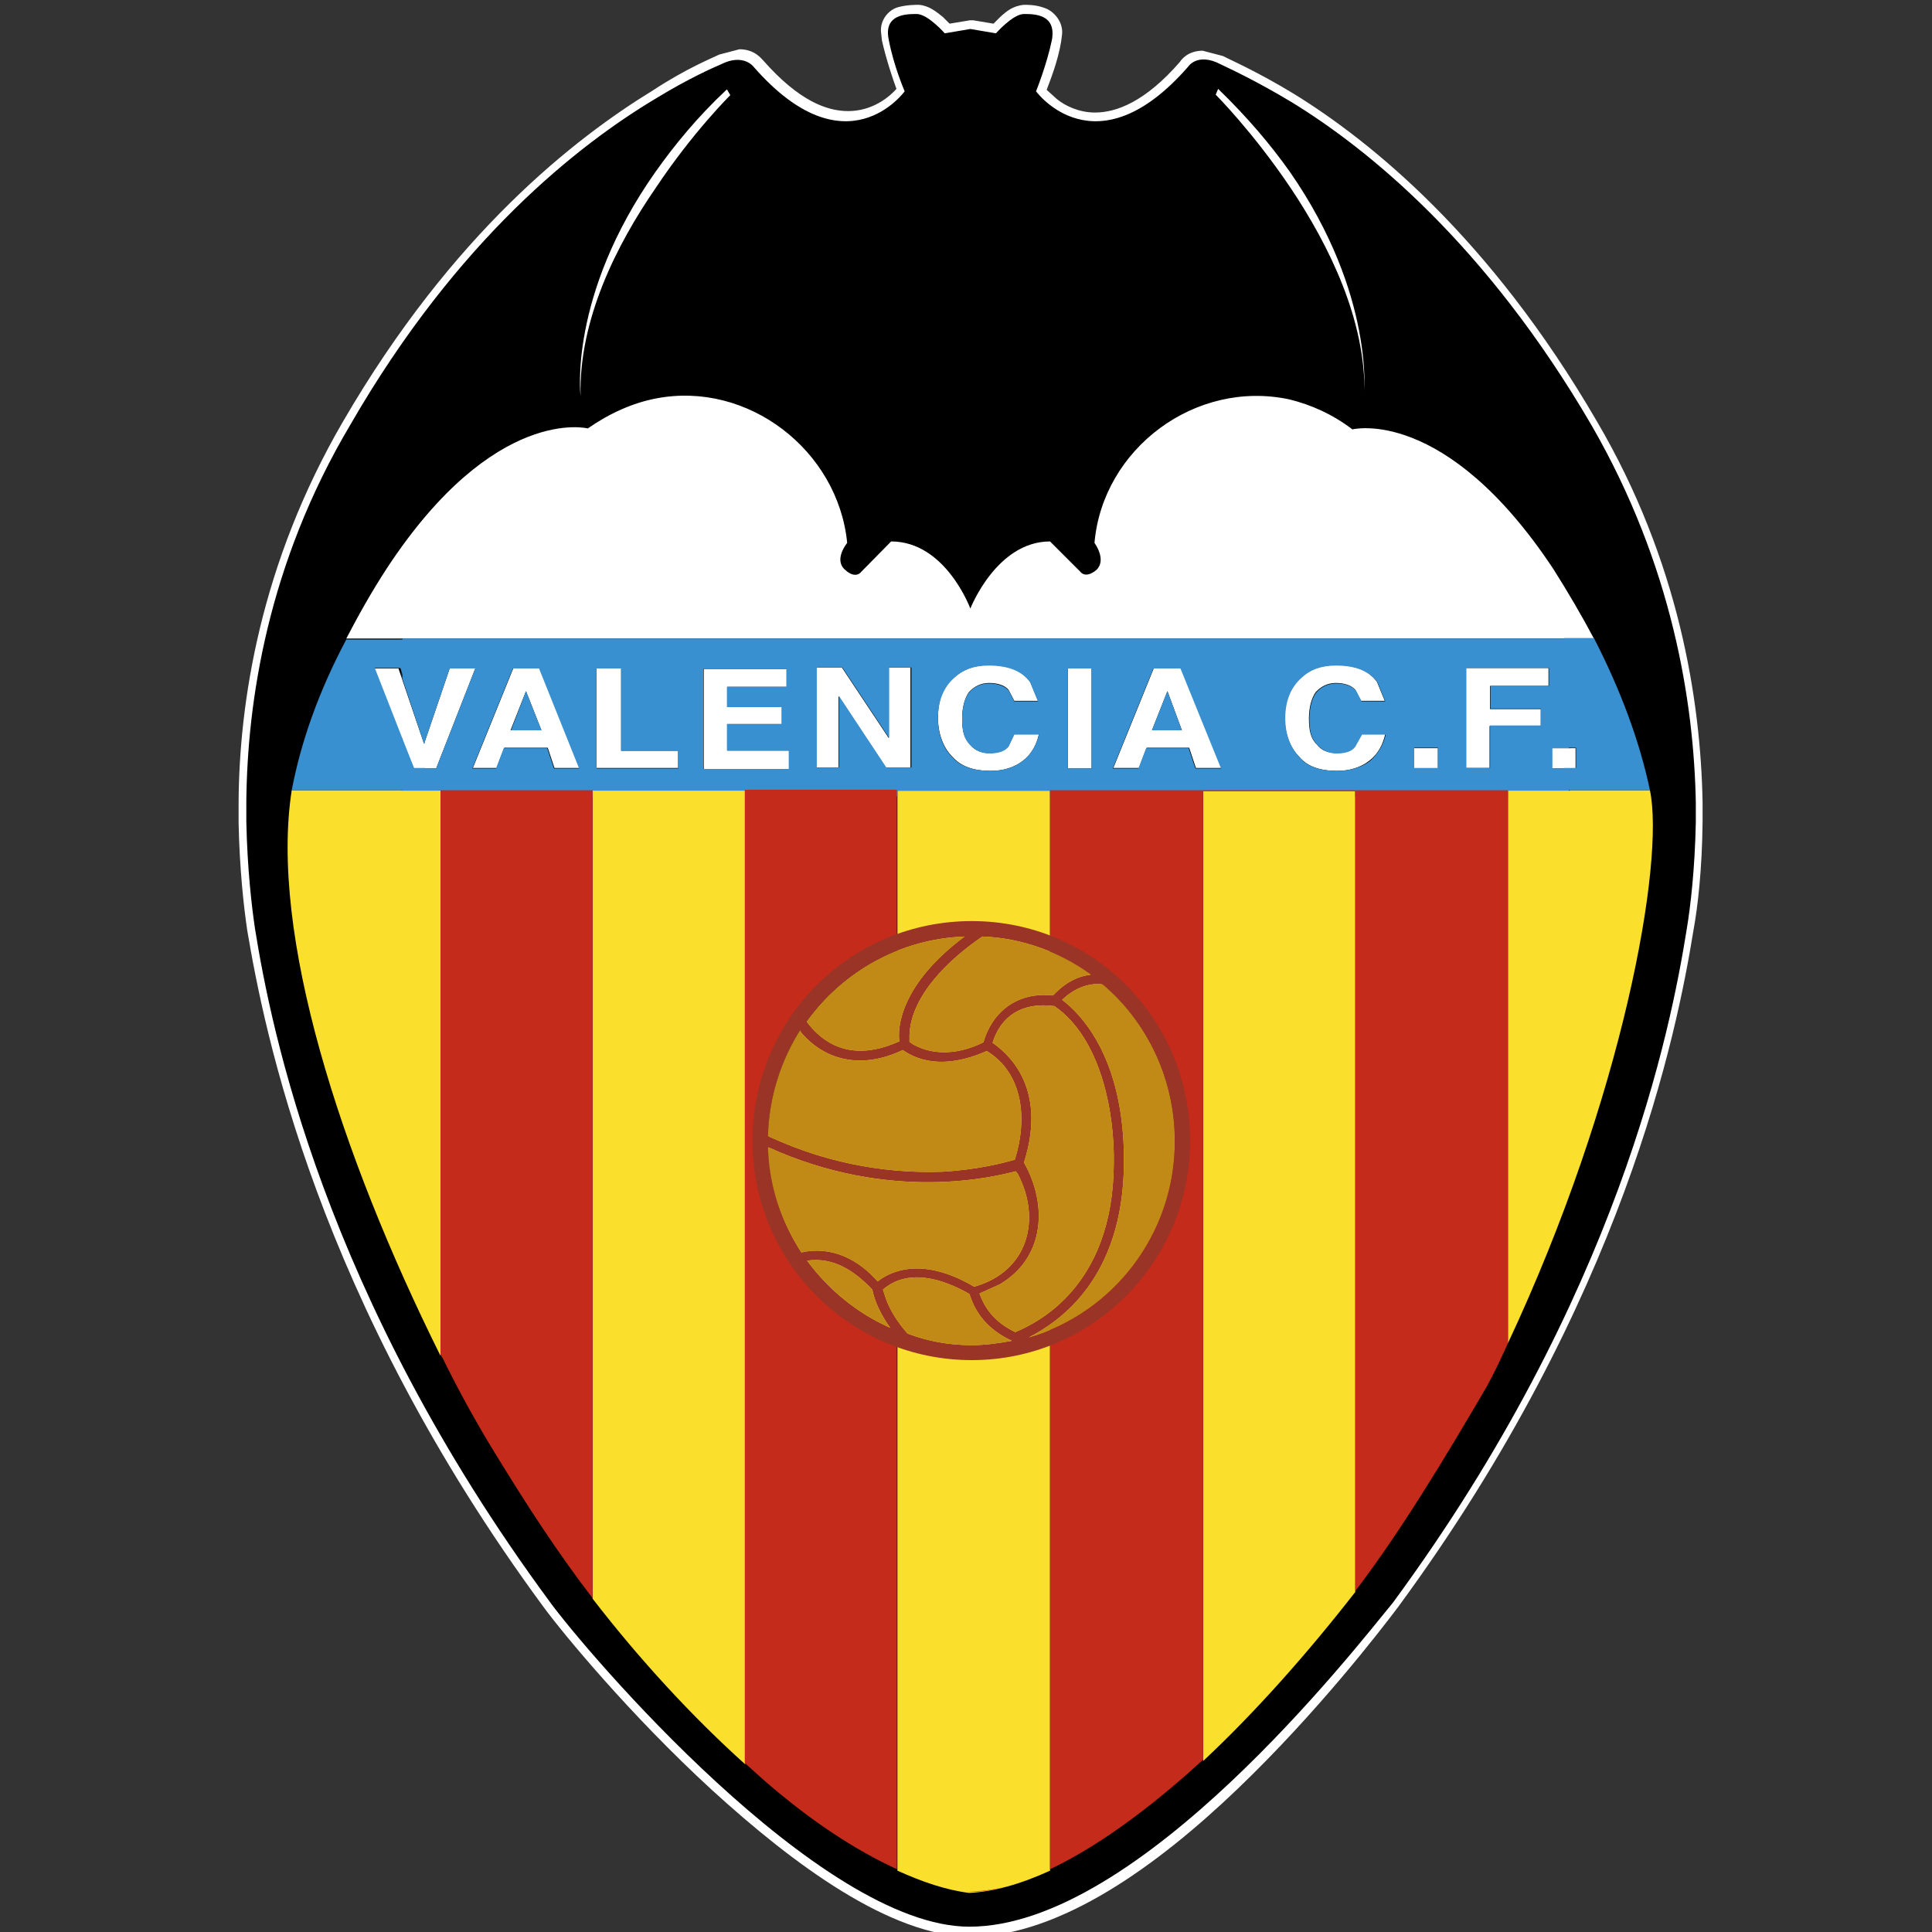 <?xml version="1.0" encoding="utf-8"?>
<!-- Generator: Adobe Illustrator 22.0.1, SVG Export Plug-In . SVG Version: 6.00 Build 0)  -->
<svg version="1.2" baseProfile="tiny" id="Capa_1" xmlns="http://www.w3.org/2000/svg" xmlns:xlink="http://www.w3.org/1999/xlink"
	 x="0px" y="0px" viewBox="0 0 400 400" xml:space="preserve">
<rect x="0" y="0" width="400" height="400" fill="#333333" stroke="none"/>
<rect x="1.3" y="1.5" fill="none" width="398.8" height="398.8"/>
<g>
	<path fill="#FFFFFF" d="M200.7,398.9c-30.9,0-79.5-57.1-86.9-67.3c-46.8-63.5-57.7-118.7-61-139.3c-0.7-4.7-1.6-12.5-1.8-22.2v-4.2
		c0.2-20.6,4.4-49.1,21.5-77.9c22.3-38.7,47.6-58.2,63.1-67.5c7.2-4.4,12.1-6.5,13.7-7.2c4.6-2.3,6.7,0.5,6.7,0.5
		c19.2,22,31.3,5.1,31.3,5.1s-2.3-5.3-3.3-10.7c-1.1-5.3,3.7-5.3,5.8-5.3c2.3,0,5.8,4,5.8,4l5.3-0.9l5.3,0.9c0,0,3.5-4,5.8-4
		c2.1,0,6.7,0,5.8,5.3c-1.1,5.3-3.3,10.7-3.3,10.7s12.3,16.9,31.5-5.1c0,0,1.9-3,6.7-0.5c1.4,0.7,7,3.2,14.8,7.9
		c15.5,9.5,40.1,29.2,62.1,67c16.7,29,21.1,57.3,21.5,77.9v4.2c-0.2,9.7-1.1,17.4-1.9,22.2c-3.3,20.6-14.1,75.8-60.8,139.3
		C280.5,341.4,235.9,398.9,200.7,398.9z M267,35.5c-3.9-5.5-8.8-11.3-14.8-17.1l-0.5,1.2c0,0,7.7,7.7,15.5,19.3
		c7.9,11.8,15.6,27.3,15.3,42.9C282.3,81.9,284.8,61.1,267,35.5z M135.7,39c7.7-11.6,15.5-19.3,15.5-19.3l-0.7-1.2
		c-6.2,5.8-10.9,11.6-14.8,17.1c-18.1,25.7-15.5,46.4-15.5,46.4C119.8,66.2,127.7,50.6,135.7,39z M341.6,163.6h-29.4v114.5
		C336.1,227.1,344.7,178.4,341.6,163.6z M71.7,132.2h258.3c-2.5-4.7-5.3-9.5-8.4-14.4C299.2,84,280,88.9,280,88.9
		c-4.2-3.2-8.6-5.1-13-6.2c-19.5-4.2-38.7,10.2-40.4,29.7c0,0,2.6,3.5,0.4,5.6c-2.3,1.9-3.3,0.4-3.3,0.4l-6.3-6.3
		c-11.1,0-16.5,13.9-16.5,13.9s-5.1-13.9-16.4-13.9l-6.2,6.3c0,0-1.1,1.6-3.3-0.4c-2.5-2.1,0.4-5.6,0.4-5.6
		c-1.9-19.2-20.6-33.6-39.6-29.9c-4.7,0.9-9.5,3-14.1,6.2c0,0-19.3-4.9-41.5,28.8C76.8,122.7,74.1,127.6,71.7,132.2z M91.2,280.7
		V163.6H60.4C55.8,193.2,70.3,238.7,91.2,280.7z M154.3,365.3V163.6h-31.6V331C132.5,343.7,143.4,355.5,154.3,365.3z M217.4,387.3
		v-112c15.1-6.3,25.8-21.5,25.8-39c0-17.8-10.7-32.7-25.8-39.2v-33.4h-31.6v33.1c-15.6,6.2-26.7,21.5-26.7,39.6
		c0,17.9,11.1,33.2,26.7,39.4v111.5c5.1,2.3,10,4,14.8,4.6C205.6,391.7,211.3,390.1,217.4,387.3z M249.1,163.6v201
		c10.9-10.2,21.6-22.3,31.5-35V163.8h-31.5V163.6z M241.5,151.2h-3l3.2-8.1l3,8.1H241.5z M108.9,151.2h-3.2l3.2-8.1l3.2,8.1H108.9z"
		/>
	<g>
		<path fill="#FFFFFF" d="M254.9,26.1c2.8,3.3,6.7,8.1,10.5,13.7c7.6,11.4,14.9,26.4,14.9,41v1.1l1.8,1.9l2.1-1.8
			c0,0,0.2-1.2,0.2-3.2c0-6.9-1.6-24.3-15.8-44.5l0,0c-3.9-5.6-9-11.4-15.1-17.4l-1.8-0.5l-1.4,1.1l-0.5,1.2l0.4,2.3
			C250.1,21,252.1,22.8,254.9,26.1z"/>
		<path fill="#FFFFFF" d="M330.6,87.2c-22.2-38.2-46.9-58-62.6-67.7c-7.7-4.7-13.5-7.2-14.8-7.9l-4.2-1.1c-3,0-4.4,1.8-4.7,2.3
			c-7.2,8.3-13.2,10.5-17.6,10.5c-3.3,0-6.2-1.4-7.9-2.8l-2.1-1.9c0.7-1.9,2.3-5.8,3-10l0,0l0.2-1.6c0.2-2.6-1.8-4.7-3.5-5.3
			C214.6,1,213,1,212,1c-2.3,0.2-3.7,1.4-4.9,2.5l-1.4,1.4l-4.2-0.7h-0.7l-4.2,0.7l-1.4-1.4c-1.4-1.1-2.8-2.3-4.9-2.5
			c-0.9,0-2.6,0-4.4,0.5s-3.7,2.5-3.5,5.1l0.2,1.8l0,0c0.9,4,2.3,8.1,3,10l0,0c-1.4,1.6-4.9,4.6-10,4.6c-4.4,0-10.2-2.1-17.6-10.5
			c-0.4-0.4-1.8-2.3-4.9-2.3l-4.2,1.1l0,0c-1.4,0.7-6.7,2.8-13.7,7.4l0,0c-16,9.8-41.5,29.5-64.2,68.6l0,0
			c-17.1,29.4-21.5,58.2-21.6,78.9l0,0v4.2l0,0c0.2,9.7,1.1,17.6,1.8,22.3l0,0c3.5,20.7,14.4,76.3,61.4,140.1l0,0
			c3.9,5.3,17.8,22.2,34.8,37.8c17.1,15.6,36.9,30.2,53.6,30.4c18.6-0.2,38.7-14.8,55.2-30.6c16.5-15.8,29.5-32.7,33.2-37.6l0,0
			c46.9-63.8,57.8-119.2,61.2-140.1l0,0c0.9-4.9,1.8-12.7,1.9-22.5l0,0v-4.2l0,0C352.1,145.2,347.7,116.3,330.6,87.2z M346.5,191.9
			c-3.3,20.6-14.1,75.3-60.5,138.4l0,0c-3.5,4.7-16.4,21.6-32.7,37.1s-36,29.5-52.6,29.5c-14.2,0.2-34.1-13.9-51-29.4
			s-30.8-32.4-34.3-37.3l0,0c-46.6-63.3-57.3-118-60.7-138.4l0,0c-0.7-4.7-1.6-12.3-1.8-21.8v-4c0.2-20.2,4.4-48.4,21.1-77l0,0
			c22.3-38.3,47.3-57.7,62.4-66.8l0,0c7-4.4,12-6.3,13.5-7.2l0,0l2.5-0.7l1.4,0.4l0.4,0.2l0,0l0.2,0.2c7.7,9,14.8,12,20.6,12
			c9,0,13.7-6.9,13.9-7l0.2-1.9c0,0-2.1-5.3-3.2-10.4l0,0l-0.2-1.1l1.1-1.6l3-0.4l2.5,1.6l1.9,1.8l1.8,0.7l4.9-0.9l4.9,0.9l1.8-0.7
			l1.9-1.8l1.6-1.2l0.9-0.4l3,0.4l1.1,1.6l-0.2,0.9l0,0c-1.1,5.1-3.3,10.2-3.3,10.2l0.2,1.9c0.2,0.2,4.9,7,13.9,7
			c5.8,0,12.8-3,20.6-12l0.2-0.2l0,0l1.6-0.7l2.5,0.7c1.6,0.9,6.9,3.2,14.6,7.7c15.3,9.3,39.6,28.7,61.4,66.3
			c16.5,28.7,20.7,56.6,21.1,77v4C348.4,179.6,347.4,187.4,346.5,191.9L346.5,191.9z"/>
		<path fill="#FFFFFF" d="M91.2,161.7H60.4l-1.9,1.6c-0.5,3.9-0.9,7.9-0.9,12.1c0,29.7,13.5,69.1,32,106.2l2.1,1.1l1.6-1.9V163.6
			l-0.5-1.4L91.2,161.7z M62,165.6h27.3v106.7c-16.4-34.5-27.8-70.3-27.8-96.9C61.5,171.9,61.6,168.7,62,165.6z"/>
		<path fill="#FFFFFF" d="M120.4,83.8l1.8-1.9V81c0-14.6,7.6-29.5,15.1-41l-1.6-1.1l0,0l1.6,1.1c3.9-5.6,7.6-10.5,10.5-13.7
			c2.8-3.3,4.7-5.3,4.7-5.3l0.4-2.5l-0.7-1.2l-1.4-0.9l-1.6,0.5c-6.2,5.8-11.1,11.8-14.9,17.4c-14.2,20.4-16,37.8-16,44.7
			c0,1.9,0.2,3,0.2,3L120.4,83.8z"/>
		<path fill="#FFFFFF" d="M108.9,141.1l-1.8,1.2l-3.2,8.1l0.2,1.8l1.6,0.9h3.2h3.2l1.6-0.9l0.2-1.8l-3.2-8.1L108.9,141.1z
			 M108.9,149.2h-0.4l0.4-0.7l0.4,0.7H108.9z"/>
		<path fill="#FFFFFF" d="M280.5,161.7h-31.5l-1.4,0.5l-0.5,1.4v201l1.2,1.8l2.1-0.4c10.9-10.2,21.8-22.5,31.6-35.3l0.4-1.2V163.6
			l-0.5-1.4L280.5,161.7z M251,360V165.6h27.6v163.2C270,340,260.5,350.7,251,360z"/>
		<path fill="#FFFFFF" d="M241.7,141.1l-1.8,1.2l-3.2,8.1l0.2,1.8l1.6,0.9h3h3.2l1.6-0.9l0.2-1.8l-3-8.1L241.7,141.1z M241.5,149.2
			L241.5,149.2l0.2-0.7l0.2,0.7H241.5z"/>
		<path fill="#FFFFFF" d="M331.5,133.2v-1.9c-2.6-4.7-5.5-9.7-8.6-14.6l0,0c-17.4-26.5-33.6-29.9-40.3-29.9c-1.1,0-1.8,0-2.3,0.2
			c-4.2-3-8.6-4.9-13-6l0,0c-2.5-0.5-4.9-0.9-7.4-0.9c-17.9,0-33.8,14.1-35.5,32.2l0.4,1.4l0.5,0.7l0.4,1.6l-0.4,0.7l-0.5,0.4
			l-6.3-6.3l-1.4-0.5c-6.5,0-11.1,4-13.9,7.6c-1.1,1.2-1.9,2.6-2.5,3.7c-0.7-1.1-1.4-2.5-2.5-3.7c-2.8-3.7-7.4-7.6-13.9-7.7
			l-1.4,0.5l-6.2,6.3l-0.5-0.4l-0.4-0.7l0.5-1.6l0.5-0.7l0.4-1.4C175.4,94,159.7,79.9,142,79.9c-2.1,0-4.2,0.2-6.5,0.7l0,0
			c-4.7,0.9-9.7,3-14.2,6.2c-0.5,0-1.4-0.2-2.3-0.2c-6.7,0-23,3.3-40.3,29.9l0,0c-3.3,4.9-6,10-8.6,14.6v1.9l1.8,0.9h258.3
			L331.5,133.2z"/>
		<path fill="#FFFFFF" d="M341.6,161.7h-29.4l-1.4,0.5l-0.5,1.4v114.5l1.6,1.9l2.1-1.1c20.9-44.5,30.2-86.9,30.2-107.6
			c0-3.2-0.2-6-0.7-8.1L341.6,161.7z M314.1,269.1V165.6H340c0.2,1.6,0.4,3.5,0.4,5.8C340.3,189.8,332.1,228.3,314.1,269.1z"/>
		<path fill="#FFFFFF" d="M154.3,161.7h-31.6l-1.4,0.5l-0.5,1.4V331l0.4,1.2c9.8,12.7,20.7,24.6,31.8,34.5l2.1,0.4l1.2-1.8V163.6
			l-0.5-1.4L154.3,161.7z M124.6,330.3V165.6h27.8v195.2C142.7,351.9,133.4,341.4,124.6,330.3z"/>
		<path fill="#FFFFFF" d="M219.4,195.8v-32.2l-0.5-1.4l-1.4-0.5h-31.6l-1.4,0.5l-0.5,1.4v31.8c-15.8,6.7-26.7,22.3-26.7,40.8
			c0,18.3,11.1,33.9,26.7,40.6v110.2l1.1,1.8c5.3,2.5,10.4,4,15.3,4.7h0.4c5.6,0,11.6-1.8,17.8-4.6l1.1-1.8V276.5
			c15.3-6.9,25.8-22.3,25.8-40.3C245.2,218.1,234.6,202.8,219.4,195.8z M216.7,273.5l-1.2,1.8v110.8c-5.5,2.5-10.4,3.7-14.8,3.7
			c-4-0.5-8.4-1.9-12.8-4V275.5l-1.2-1.8c-14.9-5.8-25.5-20.4-25.5-37.5c0-17.2,10.5-31.8,25.5-37.6l1.2-1.8v-31.1h27.8v31.5
			l1.2,1.8c14.4,6.2,24.8,20.4,24.8,37.3C241.3,253,231.1,267.4,216.7,273.5z"/>
	</g>
	<path fill="#FADF2C" d="M201.6,396.3c28.1,1.1,81.9-58.4,110.6-112.9c22.9-43.4,30.4-72.6,31.5-121.7l-286.6-0.5
		c2.1,55.7,12.3,89.1,41.5,136.6C127.7,344.9,161.2,392.4,201.6,396.3z"/>
	<path d="M201.6,396.3L201.6,396.3h0.7c28.5,0,81.4-58.9,109.9-112.9c22.9-43.4,30.4-72.8,31.5-121.8l0,0L57.1,161l0,0
		c2.1,55.7,12.3,89.3,41.5,136.8C127.7,345.1,161.2,392.4,201.6,396.3L201.6,396.3L201.6,396.3c-40.3-3.9-73.8-51.2-102.9-98.5
		c-29.2-47.5-39.4-81.1-41.5-136.6l0,0l0,0l286.6,0.5l0,0l0,0c-1.1,49.1-8.8,78.2-31.5,121.7c-28.5,54-81.4,112.9-109.9,112.9H201.6
		L201.6,396.3z"/>
	<path d="M241.5,138.3h-2.6l-8.4,20.7h5.3l1.6-4.2h4.4h4.4l1.4,4.2h5.5l-8.4-20.7H241.5z M108.9,138.3h-2.6l-8.4,20.7h4.9l1.6-4.2
		h4.4h4.6l1.4,4.2h5.3l-8.3-20.7H108.9z M85.7,159.1h4.6l8.1-20.7h-5.3L87.8,154l-5.3-15.6h-5.3L85.7,159.1z M140.6,155.4h-12v-17.1
		h-5.1v20.7h16.9v-3.7H140.6z M163.4,155.4h-12.8v-5.5h11.3v-3.5h-11.3v-4.2h12.3v-3.7h-17.2v20.7h17.8
		C163.4,159.2,163.4,155.4,163.4,155.4z M173.6,144.1l9.8,14.8h5.1v-20.7H184v14.6l-9.7-14.6h-5.3v20.7h4.6
		C173.6,158.9,173.6,144.1,173.6,144.1z M205.1,159.6c2.6,0,4.9-0.7,6.7-2.1s2.8-3.3,3.3-5.5H210l-1.2,2.5c-0.9,1.1-2.3,1.4-4,1.4
		c-1.6,0-3-0.5-4-1.8c-1.2-1.2-1.6-2.8-1.6-5.3c0-2.3,0.5-4.2,1.4-5.5c1.1-1.2,2.5-1.9,4.2-1.9c1.8,0,3.2,0.5,4,1.4l1.2,2.3h4.9
		l-1.6-3.9c-1.8-2.5-4.6-3.5-8.6-3.5c-3,0-5.3,0.9-7.2,2.6c-2.3,1.9-3.3,4.7-3.3,8.3c0,3.3,1.1,6.2,3,8.1
		C199,158.7,201.6,159.6,205.1,159.6z M221.1,159.1h4.9v-20.7h-4.9V159.1z M276.8,159.6c2.6,0,4.9-0.7,6.7-2.1s2.8-3.3,3.3-5.5h-4.9
		l-1.4,2.5c-0.7,1.1-2.1,1.4-3.9,1.4c-1.6,0-3-0.5-4-1.8c-1.2-1.2-1.6-2.8-1.6-5.3c0-2.3,0.5-4.2,1.4-5.5c1.1-1.2,2.5-1.9,4.2-1.9
		s3.2,0.5,4,1.4l1.2,2.3h4.9l-1.6-3.9c-1.8-2.5-4.6-3.5-8.6-3.5c-3,0-5.3,0.9-7.2,2.6c-2.3,1.9-3.3,4.7-3.3,8.3c0,3.3,1.1,6.2,3,8.1
		C270.7,158.7,273.3,159.6,276.8,159.6z M292.8,159.1h4.9v-4.2h-4.9V159.1z M308.5,150.3H319v-3.5h-10.5V142h12.1v-3.7h-17.1v20.7
		h4.9V150.3z M321.3,159.1h4.9v-4.2h-4.9V159.1z M200.7,398.9c-30.9,0-79.5-57.1-86.9-67.3c-46.8-63.5-57.7-118.7-61-139.3
		c-0.7-4.7-1.6-12.5-1.8-22.2v-4.2c0.2-20.6,4.4-49.1,21.5-77.9c22.3-38.7,47.6-58.2,63.1-67.5c7.2-4.4,12.1-6.5,13.7-7.2
		c4.6-2.3,6.7,0.5,6.7,0.5c19.2,22,31.3,5.1,31.3,5.1s-2.3-5.3-3.3-10.7c-1.1-5.3,3.7-5.3,5.8-5.3c2.3,0,5.8,4,5.8,4l5.3-0.9
		l5.3,0.9c0,0,3.5-4,5.8-4c2.1,0,6.7,0,5.8,5.3c-1.1,5.3-3.3,10.7-3.3,10.7s12.3,16.9,31.5-5.1c0,0,1.9-3,6.7-0.5
		c1.4,0.7,7,3.2,14.8,7.9c15.5,9.5,40.1,29.2,62.1,67c16.7,29,21.1,57.3,21.5,77.9v4.2c-0.2,9.7-1.1,17.4-1.9,22.2
		c-3.3,20.6-14.1,75.8-60.8,139.3C280.5,341.4,235.9,398.9,200.7,398.9z M267,35.5c-3.9-5.5-8.8-11.3-14.8-17.1l-0.5,1.2
		c0,0,7.7,7.7,15.5,19.3c7.9,11.8,15.6,27.3,15.3,42.9C282.3,81.9,284.8,61.1,267,35.5z M135.7,39c7.7-11.6,15.5-19.3,15.5-19.3
		l-0.7-1.2c-6.2,5.8-10.9,11.6-14.8,17.1c-18.1,25.7-15.5,46.4-15.5,46.4C119.8,66.2,127.7,50.6,135.7,39z M341.6,163.6h-29.4v114.5
		C336.1,227.1,344.7,178.4,341.6,163.6z M71.7,132.2h258.3c-2.5-4.7-5.3-9.5-8.4-14.4C299.2,84,280,88.9,280,88.9
		c-4.2-3.2-8.6-5.1-13-6.2c-19.5-4.2-38.7,10.2-40.4,29.7c0,0,2.6,3.5,0.4,5.6c-2.3,1.9-3.3,0.4-3.3,0.4l-6.3-6.3
		c-11.1,0-16.5,13.9-16.5,13.9s-5.1-13.9-16.4-13.9l-6.2,6.3c0,0-1.1,1.6-3.3-0.4c-2.5-2.1,0.4-5.6,0.4-5.6
		c-1.9-19.2-20.6-33.6-39.6-29.9c-4.7,0.9-9.5,3-14.1,6.2c0,0-19.3-4.9-41.5,28.8C76.8,122.7,74.1,127.6,71.7,132.2z M91.2,280.7
		V163.6H60.4C55.8,193.2,70.3,238.7,91.2,280.7z M154.3,365.3V163.6h-31.6V331C132.5,343.7,143.4,355.5,154.3,365.3z M217.4,387.3
		v-112c15.1-6.3,25.8-21.5,25.8-39c0-17.8-10.7-32.7-25.8-39.2v-33.4h-31.6v33.1c-15.6,6.2-26.7,21.5-26.7,39.6
		c0,17.9,11.1,33.2,26.7,39.4v111.5c5.1,2.3,10,4,14.8,4.6C205.6,391.7,211.3,390.1,217.4,387.3z M249.1,163.6v201
		c10.9-10.2,21.6-22.3,31.5-35V163.8h-31.5V163.6z M241.5,151.2h-3l3.2-8.1l3,8.1H241.5z M108.9,151.2h-3.2l3.2-8.1l3.2,8.1H108.9z"
		/>
	<g>
		<g>
			<path fill="none" d="M286.9,152h-4.9l-1.4,2.5c-0.7,1.1-2.1,1.4-3.9,1.4c-1.6,0-3-0.5-4-1.8c-1.2-1.2-1.6-2.8-1.6-5.3
				c0-2.3,0.5-4.2,1.4-5.5c1.1-1.2,2.5-1.9,4.2-1.9s3.2,0.5,4,1.4l1.2,2.3h4.9l-1.6-3.9c-1.8-2.5-4.6-3.5-8.6-3.5
				c-3,0-5.3,0.9-7.2,2.6c-2.3,1.9-3.3,4.7-3.3,8.3c0,3.3,1.1,6.2,3,8.1c1.6,1.9,4.2,2.8,7.7,2.8c2.6,0,4.9-0.7,6.7-2.1
				C285.3,156.1,286.3,154.1,286.9,152z"/>
			<rect x="292.8" y="154.8" fill="none" width="4.9" height="4.2"/>
			<polygon fill="none" points="308.5,150.3 319,150.3 319,146.8 308.5,146.8 308.5,142 320.6,142 320.6,138.3 303.6,138.3 
				303.6,159.1 308.5,159.1 			"/>
			<path fill="none" d="M241.5,138.3h-2.6l-8.4,20.7h5.3l1.6-4.2h4.4h4.4l1.4,4.2h5.5l-8.4-20.7H241.5z M241.5,151.2h-3l3.2-8.1
				l3,8.1H241.5z"/>
			<rect x="221.1" y="138.3" fill="none" width="4.9" height="20.7"/>
			<path fill="none" d="M208.8,154.5c-0.9,1.1-2.3,1.4-4,1.4c-1.6,0-3-0.5-4-1.8c-1.2-1.2-1.6-2.8-1.6-5.3c0-2.3,0.5-4.2,1.4-5.5
				c1.1-1.2,2.5-1.9,4.2-1.9s3.2,0.5,4,1.4l1.2,2.3h4.9l-1.6-3.9c-1.8-2.5-4.6-3.5-8.6-3.5c-3,0-5.3,0.9-7.2,2.6
				c-2.3,1.9-3.3,4.7-3.3,8.3c0,3.3,1.1,6.2,3,8.1c1.8,1.9,4.4,2.8,7.9,2.8c2.6,0,4.9-0.7,6.7-2.1c1.8-1.4,2.8-3.3,3.3-5.5H210
				L208.8,154.5z"/>
			<polygon fill="none" points="128.6,138.3 123.5,138.3 123.5,159.1 140.4,159.1 140.4,155.4 128.6,155.4 			"/>
			<path fill="none" d="M108.9,138.3h-2.6l-8.4,20.7h4.9l1.6-4.2h4.4h4.6l1.4,4.2h5.3l-8.3-20.7H108.9z M108.9,151.2h-3.2l3.2-8.1
				l3.2,8.1H108.9z"/>
			<polygon fill="none" points="184,152.7 174.3,138.1 169.1,138.1 169.1,158.9 173.6,158.9 173.6,144.1 173.6,144.1 183.5,158.9 
				188.6,158.9 188.6,138.1 184,138.1 			"/>
			<polygon fill="none" points="150.6,149.9 161.9,149.9 161.9,146.4 150.6,146.4 150.6,142.2 162.9,142.2 162.9,138.5 145.7,138.5 
				145.7,159.2 163.4,159.2 163.4,155.4 150.6,155.4 			"/>
			<path fill="#3890D1" d="M312.2,164.9v-1.2h12.7v-4.6h-3.5v-4.2h3.5v-22.7H83.1v7.7l4.7,14.1l5.3-15.6h5.3l-8.1,20.7h-4.6
				l-2.6-6.5v11.1h8.1v1.2h31.5v-1.2h31.6v1.2h31.5v-1.2h31.6v1.2h31.6v-1.1h31.5v1.1H312.2z M114.7,159.1l-1.4-4.2h-4.6h-4.4
				l-1.6,4.2h-4.9l8.4-20.7h2.6h2.8l8.3,20.7H114.7z M140.4,159.1h-16.9v-20.7h5.1v17.1h11.8V159.1z M163.4,159.2h-17.8v-20.7h17.2
				v3.7h-12.3v4.2h11.3v3.5h-11.3v5.5h12.8V159.2z M188.6,158.9h-5.1l-9.8-14.8h0v14.8h-4.6v-20.7h5.3l9.7,14.6v-14.6h4.6V158.9z
				 M211.8,157.5c-1.8,1.4-4,2.1-6.7,2.1c-3.5,0-6.2-0.9-7.9-2.8c-1.9-1.9-3-4.7-3-8.1c0-3.5,1.1-6.3,3.3-8.3
				c1.9-1.8,4.2-2.6,7.2-2.6c4,0,6.9,1.1,8.6,3.5l1.6,3.9H210l-1.2-2.3c-0.9-0.9-2.3-1.4-4-1.4s-3.2,0.7-4.2,1.9
				c-0.9,1.2-1.4,3.2-1.4,5.5c0,2.5,0.4,4,1.6,5.3c1.1,1.2,2.5,1.8,4,1.8c1.8,0,3.2-0.4,4-1.4l1.2-2.5h5.1
				C214.6,154.1,213.6,156.1,211.8,157.5z M303.6,138.3h17.1v3.7h-12.1v4.7H319v3.5h-10.5v8.8h-4.9V138.3z M292.8,154.8h4.9v4.2
				h-4.9V154.8z M226,159.1h-4.9v-20.7h4.9V159.1z M247.5,159.1l-1.4-4.2h-4.4h-4.4l-1.6,4.2h-5.3l8.4-20.7h2.6h3l8.4,20.7H247.5z
				 M276.8,159.6c-3.5,0-6.2-0.9-7.7-2.8c-1.9-1.9-3-4.7-3-8.1c0-3.5,1.1-6.3,3.3-8.3c1.9-1.8,4.2-2.6,7.2-2.6c4,0,6.9,1.1,8.6,3.5
				l1.6,3.9h-4.9l-1.2-2.3c-0.9-0.9-2.3-1.4-4-1.4s-3.2,0.7-4.2,1.9c-0.9,1.2-1.4,3.2-1.4,5.5c0,2.5,0.4,4,1.6,5.3
				c1.1,1.2,2.5,1.8,4,1.8c1.8,0,3.2-0.4,3.9-1.4l1.4-2.5h4.9c-0.5,2.1-1.6,4-3.3,5.5C281.8,158.9,279.5,159.6,276.8,159.6z"/>
			<polygon fill="#3890D1" points="238.5,151.2 241.5,151.2 244.7,151.2 241.7,143.1 			"/>
			<polygon fill="#3890D1" points="105.8,151.2 108.9,151.2 112.1,151.2 108.9,143.1 			"/>
		</g>
		<g>
			
				<line fill="none" stroke="#000000" stroke-width="0" stroke-linecap="round" stroke-linejoin="round" x1="185.8" y1="164.9" x2="154.3" y2="164.9"/>
			
				<line fill="none" stroke="#000000" stroke-width="0" stroke-linecap="round" stroke-linejoin="round" x1="91.2" y1="164.9" x2="122.6" y2="164.9"/>
			
				<line fill="none" stroke="#000000" stroke-width="0" stroke-linecap="round" stroke-linejoin="round" x1="312.2" y1="164.9" x2="280.5" y2="164.9"/>
			
				<line fill="none" stroke="#000000" stroke-width="0" stroke-linecap="round" stroke-linejoin="round" x1="217.4" y1="164.9" x2="249.1" y2="164.9"/>
			<rect x="324.8" y="132.2" width="0.2" height="22.7"/>
			<rect x="324.8" y="159.1" width="0.2" height="4.6"/>
			<polygon points="83.1,139.9 83.3,140.4 83.3,132.2 83.1,132.2 			"/>
			<polygon points="83.1,152.6 83.1,163.6 83.3,163.6 83.3,153 			"/>
		</g>
		<g>
			
				<line fill="none" stroke="#C42B1A" stroke-width="0" stroke-linecap="round" stroke-linejoin="round" x1="185.8" y1="163.6" x2="217.4" y2="163.6"/>
			
				<line fill="none" stroke="#C42B1A" stroke-width="0" stroke-linecap="round" stroke-linejoin="round" x1="332.2" y1="163.6" x2="312.2" y2="163.6"/>
			
				<line fill="none" stroke="#C42B1A" stroke-width="0" stroke-linecap="round" stroke-linejoin="round" x1="154.3" y1="163.6" x2="122.6" y2="163.6"/>
			
				<line fill="none" stroke="#C42B1A" stroke-width="0" stroke-linecap="round" stroke-linejoin="round" x1="91.2" y1="163.6" x2="68" y2="163.6"/>
			<path fill="#C42B1A" d="M208.2,390.6c-2.7,0.7-5.2,1-7.6,1c-0.2,0-0.3,0-0.5-0.1c0.1,0,0.2,0,0.3,0.1
				C202.7,391.8,205.3,391.4,208.2,390.6z"/>
			<path fill="#C42B1A" d="M307.8,287.1c1.6-2.9,3-5.9,4.4-9V163.6h-94.8V197c15.1,6.5,25.8,21.5,25.8,39.2
				c0,17.6-10.7,32.7-25.8,39v111.8c9.1-4.3,19.8-11.8,31.5-22.5c0.1-0.1,0.1-0.1,0.2-0.2V163.8h31.5v165.6
				C289.7,317.5,298.8,302.5,307.8,287.1z"/>
			<path fill="#C42B1A" d="M154.3,365.1c1.3,1.2,2.7,2.4,4,3.6c9.8,8.5,18.9,14.4,27.4,18.3V275.6c-15.6-6.2-26.7-21.5-26.7-39.4
				c0-18.1,11.1-33.4,26.7-39.6v-33.1h-31.5V365.1z"/>
			<path fill="#C42B1A" d="M91.2,280.4c0.1,0.2,0.2,0.5,0.4,0.7c3.3,6.7,7,13.5,11.4,20.6c6,9.8,12.4,19.7,19.7,29.2V163.6H91.2
				V280.4z"/>
		</g>
	</g>
	<path fill="#993426" d="M210.2,275.8c4.2-1.8,20.2-9.1,20.4-34.8c0.2-10.5-2.6-26-12.3-32.7c-6.7-0.9-11.1,2.1-12.8,7.6
		c2.6,1.8,11.6,8.8,6.5,24.8l0.5,0.9c4.4,8.6,3.5,19-5.5,24.3l-4.2,1.9C204.2,271.8,206.9,274.2,210.2,275.8z M201.2,281.6
		c-25,0-45.4-20.2-45.4-45.4s20.2-45.5,45.4-45.5c25,0,45.2,20.2,45.2,45.5C246.4,261.2,226.2,281.6,201.2,281.6z M167.1,261
		c4.4,6,10.4,10.9,17.2,13.9c-1.8-2.5-3.2-5.3-3.7-7.9C177,263.2,172.6,260.2,167.1,261z M159,237.5c0.2,8.1,2.8,15.5,6.9,21.8
		c6.2-1.4,11.8,1.4,15.8,6c2.3-1.8,8.8-5.5,20,1.1c11.3-3.2,13.9-14.1,9-23.4l-0.4-0.5C206,243.6,184.5,249.1,159,237.5z
		 M165.7,213.2c-4,6.3-6.5,13.9-6.7,22c13.9,6.5,26.7,7.7,36,7.4c7.2-0.4,12.7-1.8,15.1-2.5c2.6-8.1,1.9-17.8-5.8-22.5
		c-5.6,2.5-12.1,3.5-17.4-0.2c-7.7,3.7-15.6,2.8-21.1-3.7L165.7,213.2z M199.7,193.9c-13.5,0.5-25.3,7.4-32.7,17.6l0.7,0.9
		c5.1,6,11.6,6.3,18.5,3.2C185.8,212.9,186.3,203.9,199.7,193.9z M225.9,201.8c-6.3-4.6-14.2-7.6-22.5-7.9
		c-6.5,4.4-14.8,12-15.1,20.4v1.4l0.7,0.5c4.6,2.6,10,1.9,14.6-0.4c1.9-6.5,7.2-10.5,14.4-9.7l0.5-0.5
		C220.6,203.5,223,202.1,225.9,201.8z M213,276.9c17.4-5.1,30.2-21.3,30.2-40.6c0-13-5.8-24.8-14.9-32.5c-3.2-0.4-6.2,1.1-8.4,3.2
		c3.3,2.5,13,11.4,12.8,33.9C232.5,264.9,219.2,273.7,213,276.9L213,276.9z M201.2,278.5c2.8,0,5.6-0.4,8.3-0.9
		c-3.9-1.8-6.9-4.6-8.4-8.6l-0.4-1.1c-5.8-3.3-12.8-5.3-17.9-0.9l0.7,2.1c0.7,1.9,2.1,4.4,4.4,7
		C192.1,277.7,196.5,278.5,201.2,278.5z"/>
	<path fill="#C18A17" d="M210.2,275.8c4.2-1.8,20.2-9.1,20.4-34.8c0.2-10.5-2.6-26-12.3-32.7c-6.7-0.9-11.1,2.1-12.8,7.6
		c2.6,1.8,11.6,8.8,6.5,24.8l0.5,0.9c4.4,8.6,3.5,19-5.5,24.3l-4.2,1.9C204.2,271.8,206.9,274.2,210.2,275.8z"/>
	<path fill="#C18A17" d="M167.1,261c4.4,6,10.4,10.9,17.2,13.9c-1.8-2.5-3.2-5.3-3.7-7.9C177,263.2,172.6,260.2,167.1,261z"/>
	<path fill="#C18A17" d="M159,237.5c0.2,8.1,2.8,15.5,6.9,21.8c6.2-1.4,11.8,1.4,15.8,6c2.3-1.8,8.8-5.5,20,1.1
		c11.3-3.2,13.9-14.1,9-23.4l-0.4-0.5C206,243.6,184.5,249.1,159,237.5z"/>
	<path fill="#C18A17" d="M165.7,213.2c-4,6.3-6.5,13.9-6.7,22c13.9,6.5,26.7,7.7,36,7.4c7.2-0.4,12.7-1.8,15.1-2.5
		c2.6-8.1,1.9-17.8-5.8-22.5c-5.6,2.5-12.1,3.5-17.4-0.2c-7.7,3.7-15.6,2.8-21.1-3.7L165.7,213.2z"/>
	<path fill="#C18A17" d="M199.7,193.9c-13.5,0.5-25.3,7.4-32.7,17.6l0.7,0.9c5.1,6,11.6,6.3,18.5,3.2
		C185.8,212.9,186.3,203.9,199.7,193.9z"/>
	<path fill="#C18A17" d="M225.9,201.8c-6.3-4.6-14.2-7.6-22.5-7.9c-6.5,4.4-14.8,12-15.1,20.4v1.4l0.7,0.5c4.6,2.6,10,1.9,14.6-0.4
		c1.9-6.5,7.2-10.5,14.4-9.7l0.5-0.5C220.6,203.5,223,202.1,225.9,201.8z"/>
	<path fill="#C18A17" d="M213,276.9c17.4-5.1,30.2-21.3,30.2-40.6c0-13-5.8-24.8-14.9-32.5c-3.2-0.4-6.2,1.1-8.4,3.2
		c3.3,2.5,13,11.4,12.8,33.9C232.5,264.9,219.2,273.7,213,276.9L213,276.9z"/>
	<path fill="#C18A17" d="M201.2,278.5c2.8,0,5.6-0.4,8.3-0.9c-3.9-1.8-6.9-4.6-8.4-8.6l-0.4-1.1c-5.8-3.3-12.8-5.3-17.9-0.9l0.7,2.1
		c0.7,1.9,2.1,4.4,4.4,7C192.1,277.7,196.5,278.5,201.2,278.5z"/>
	<path fill="#3890D1" d="M323.8,163.6h17.8c-2.1-10-6-20.6-11.6-31.5h-6.2v22.7h2.5v4.2h-2.5V163.6z"/>
	<path fill="#3890D1" d="M60.4,163.6H88v-4.6h-2.3l-8.1-20.7h5.3L88,154v-21.6H71.7C66,143.1,62.3,153.6,60.4,163.6z"/>
</g>
<g>
</g>
<g>
</g>
<g>
</g>
<g>
</g>
<g>
</g>
<g>
</g>
<g>
</g>
<g>
</g>
<g>
</g>
<g>
</g>
<g>
</g>
<g>
</g>
<g>
</g>
<g>
</g>
<g>
</g>
</svg>
